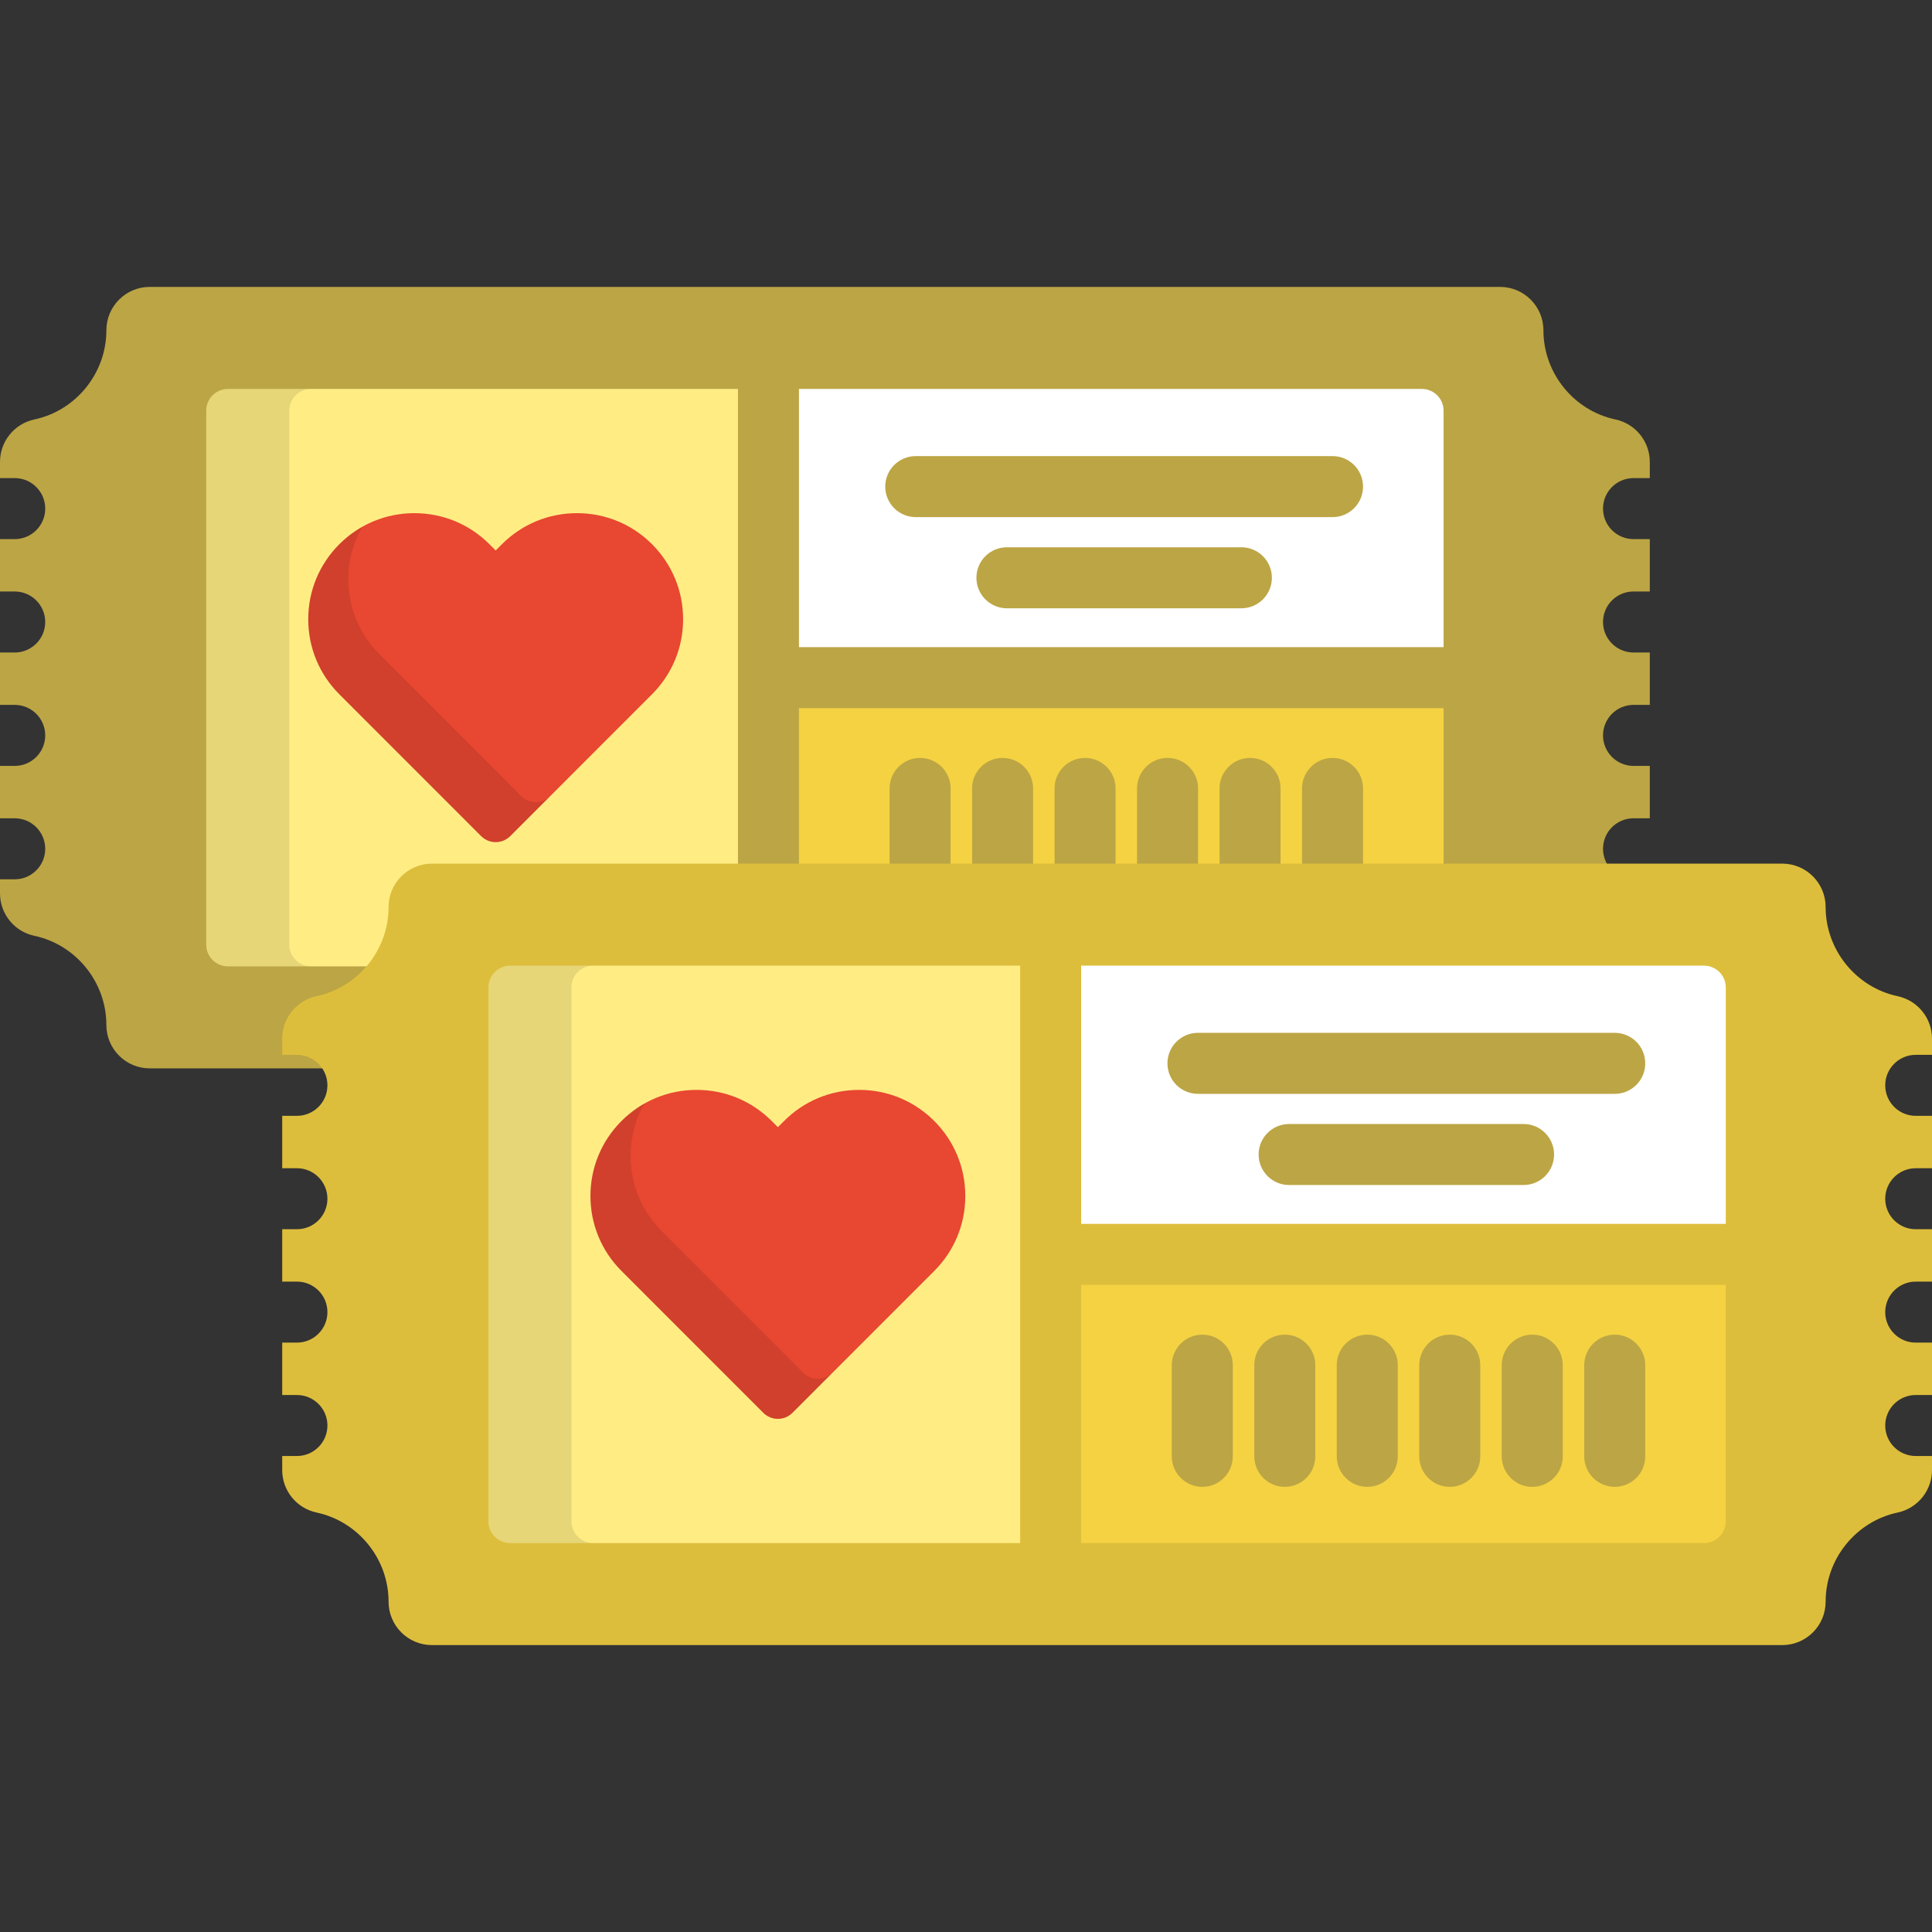 <?xml version="1.0" encoding="iso-8859-1"?>
<!-- Uploaded to: SVG Repo, www.svgrepo.com, Generator: SVG Repo Mixer Tools -->
<svg height="800px" width="800px" version="1.1" id="Layer_1" xmlns="http://www.w3.org/2000/svg" xmlns:xlink="http://www.w3.org/1999/xlink" 
	 viewBox="0 0 512.001 512.001" xml:space="preserve">
<rect x="0" y="0" width="512.001" height="512.001" fill="#333333" stroke="none"/>
<path style="fill:#BCA544;" d="M432.902,126.702h4.312v-4.287c0-5.43-3.798-10.121-9.108-11.253
	c-11.057-2.357-19.081-12.293-19.081-23.625c0-6.354-5.153-11.506-11.507-11.506H39.695c-6.355,0-11.506,5.151-11.506,11.506
	c0,11.333-8.025,21.268-19.082,23.625C3.796,112.294,0,116.984,0,122.415v4.287h3.9c4.465,0,8.084,3.62,8.084,8.084
	c0,4.465-3.618,8.084-8.084,8.084H0v13.883h3.9c4.465,0,8.084,3.62,8.084,8.084s-3.618,8.084-8.084,8.084H0v13.883h3.9
	c4.465,0,8.084,3.62,8.084,8.084s-3.618,8.084-8.084,8.084H0v13.883h3.9c4.465,0,8.084,3.62,8.084,8.084s-3.618,8.084-8.084,8.084H0
	v3.726c0,5.429,3.796,10.121,9.107,11.253c11.057,2.357,19.082,12.293,19.082,23.625c0,6.355,5.151,11.505,11.506,11.505h357.823
	c6.354,0,11.507-5.15,11.507-11.505c0-11.333,8.024-21.269,19.081-23.625c5.31-1.132,9.108-5.823,9.108-11.253v-3.726h-4.312
	c-4.465,0-8.083-3.62-8.083-8.084s3.618-8.084,8.083-8.084h4.312v-13.883h-4.312c-4.465,0-8.083-3.62-8.083-8.084
	s3.618-8.084,8.083-8.084h4.312v-13.884h-4.312c-4.465,0-8.083-3.62-8.083-8.084s3.618-8.084,8.083-8.084h4.312V142.87h-4.312
	c-4.465,0-8.083-3.62-8.083-8.084C424.819,130.322,428.436,126.702,432.902,126.702z"/>
<path style="fill:#FFED84;" d="M195.565,103.07H60.405c-3.164,0-5.753,2.589-5.753,5.752v141.519c0,3.164,2.589,5.753,5.753,5.753
	h135.161L195.565,103.07L195.565,103.07z"/>
<path style="fill:#FFFFFF;" d="M211.734,171.497h170.828v-62.675c0-3.164-2.588-5.752-5.753-5.752H211.734V171.497z"/>
<path style="fill:#F4D242;" d="M211.734,187.666v68.428H376.81c3.164,0,5.753-2.589,5.753-5.753v-62.675H211.734z"/>
<path style="opacity:0.1;enable-background:new    ;" d="M76.658,250.341V108.822c0-3.164,2.589-5.752,5.753-5.752H60.405
	c-3.164,0-5.753,2.589-5.753,5.752v141.519c0,3.164,2.589,5.753,5.753,5.753h22.007C79.247,256.094,76.658,253.505,76.658,250.341z"
	/>
<g>
	<path style="fill:#BCA544;" d="M353.138,137.04H242.684c-4.465,0-8.084-3.62-8.084-8.083c0-4.465,3.618-8.084,8.084-8.084h110.454
		c4.465,0,8.084,3.62,8.084,8.084C361.222,133.422,357.603,137.04,353.138,137.04z"/>
	<path style="fill:#BCA544;" d="M328.977,161.202h-62.131c-4.466,0-8.083-3.62-8.083-8.084s3.618-8.084,8.083-8.084h62.131
		c4.465,0,8.084,3.62,8.084,8.084C337.061,157.583,333.442,161.202,328.977,161.202z"/>
	<path style="fill:#BCA544;" d="M243.834,241.188c-4.465,0-8.084-3.62-8.084-8.084v-24.162c0-4.464,3.618-8.083,8.084-8.083
		c4.465,0,8.084,3.62,8.084,8.083v24.162C251.919,237.568,248.3,241.188,243.834,241.188z"/>
	<path style="fill:#BCA544;" d="M265.696,241.188c-4.465,0-8.084-3.62-8.084-8.084v-24.162c0-4.464,3.62-8.083,8.084-8.083
		s8.083,3.62,8.083,8.083v24.162C273.78,237.568,270.161,241.188,265.696,241.188z"/>
	<path style="fill:#BCA544;" d="M287.556,241.188c-4.465,0-8.084-3.62-8.084-8.084v-24.162c0-4.464,3.62-8.083,8.084-8.083
		c4.465,0,8.083,3.62,8.083,8.083v24.162C295.639,237.568,292.022,241.188,287.556,241.188z"/>
	<path style="fill:#BCA544;" d="M309.417,241.188c-4.465,0-8.084-3.62-8.084-8.084v-24.162c0-4.464,3.62-8.083,8.084-8.083
		c4.464,0,8.083,3.62,8.083,8.083v24.162C317.501,237.568,313.882,241.188,309.417,241.188z"/>
	<path style="fill:#BCA544;" d="M331.278,241.188c-4.465,0-8.083-3.62-8.083-8.084v-24.162c0-4.464,3.618-8.083,8.083-8.083
		c4.465,0,8.084,3.62,8.084,8.083v24.162C339.362,237.568,335.742,241.188,331.278,241.188z"/>
	<path style="fill:#BCA544;" d="M353.138,241.188c-4.465,0-8.084-3.62-8.084-8.084v-24.162c0-4.464,3.62-8.083,8.084-8.083
		c4.465,0,8.084,3.62,8.084,8.083v24.162C361.222,237.568,357.603,241.188,353.138,241.188z"/>
</g>
<path style="fill:#DDBE3C;" d="M507.689,279.542H512v-4.287c0-5.43-3.797-10.121-9.107-11.253
	c-11.057-2.356-19.082-12.293-19.082-23.625c0-6.355-5.152-11.506-11.506-11.506H114.481c-6.355,0-11.505,5.151-11.505,11.506
	c0,11.333-8.026,21.269-19.082,23.625c-5.311,1.132-9.107,5.822-9.107,11.253v4.287h3.9c4.465,0,8.084,3.62,8.084,8.084
	c0,4.464-3.618,8.083-8.084,8.083h-3.9v13.883h3.9c4.465,0,8.084,3.62,8.084,8.083c0,4.465-3.618,8.084-8.084,8.084h-3.9v13.881h3.9
	c4.465,0,8.084,3.62,8.084,8.084c0,4.464-3.618,8.084-8.084,8.084h-3.9v13.883h3.9c4.465,0,8.084,3.62,8.084,8.084
	c0,4.465-3.618,8.084-8.084,8.084h-3.9v3.726c0,5.429,3.796,10.121,9.107,11.253c11.056,2.357,19.082,12.293,19.082,23.625
	c0,6.355,5.151,11.505,11.505,11.505h357.824c6.354,0,11.506-5.15,11.506-11.505c0-11.333,8.025-21.268,19.082-23.625
	c5.31-1.132,9.107-5.823,9.107-11.253v-3.726h-4.311c-4.465,0-8.084-3.62-8.084-8.084c0-4.465,3.62-8.084,8.084-8.084H512V355.81
	h-4.311c-4.465,0-8.084-3.62-8.084-8.084c0-4.465,3.62-8.084,8.084-8.084H512v-13.881h-4.311c-4.465,0-8.084-3.62-8.084-8.084
	c0-4.464,3.62-8.083,8.084-8.083H512v-13.883h-4.311c-4.465,0-8.084-3.62-8.084-8.083
	C499.604,283.162,503.224,279.542,507.689,279.542z"/>
<path style="fill:#FFED84;" d="M270.352,255.909H135.191c-3.164,0-5.753,2.589-5.753,5.753v141.519c0,3.164,2.589,5.752,5.753,5.752
	h135.162V255.909H270.352z"/>
<path style="fill:#FFFFFF;" d="M286.52,324.336h170.828v-62.674c0-3.164-2.589-5.753-5.753-5.753H286.52V324.336z"/>
<path style="fill:#F4D242;" d="M286.52,340.505v68.428h165.075c3.164,0,5.753-2.588,5.753-5.752v-62.676H286.52z"/>
<path style="opacity:0.1;enable-background:new    ;" d="M151.444,403.181V261.662c0-3.164,2.589-5.753,5.753-5.753h-22.007
	c-3.164,0-5.753,2.589-5.753,5.753v141.519c0,3.164,2.589,5.752,5.753,5.752h22.007
	C154.034,408.933,151.444,406.345,151.444,403.181z"/>
<path style="fill:#E84731;" d="M206.148,376.015c-1.444,0-2.831-0.573-3.853-1.593l-37.581-37.596
	c-5.313-5.309-8.238-12.371-8.238-19.88s2.925-14.571,8.238-19.881c5.313-5.311,12.376-8.235,19.891-8.235
	c7.514,0,14.577,2.924,19.89,8.235l1.652,1.65l1.65-1.65c5.313-5.311,12.376-8.235,19.891-8.235c7.514,0,14.578,2.924,19.892,8.235
	c5.31,5.31,8.238,12.372,8.238,19.881c0,7.509-2.927,14.571-8.238,19.881l-37.581,37.595
	C208.977,375.442,207.592,376.015,206.148,376.015z"/>
<path style="opacity:0.1;enable-background:new    ;" d="M216.779,365.415c-1.444,0-2.831-0.573-3.853-1.593l-37.581-37.596
	c-5.313-5.309-8.238-12.371-8.238-19.88c0-4.95,1.278-9.701,3.665-13.888c-2.19,1.241-4.23,2.778-6.058,4.606
	c-5.313,5.31-8.238,12.372-8.238,19.881c0,7.509,2.925,14.571,8.238,19.88l37.581,37.596c1.022,1.021,2.407,1.593,3.853,1.593
	c1.444,0,2.831-0.573,3.852-1.593l10.433-10.438C219.433,364.893,218.137,365.415,216.779,365.415z"/>
<path style="fill:#E84731;" d="M131.361,223.175c-1.444,0-2.831-0.573-3.853-1.593l-37.581-37.596
	c-5.313-5.309-8.239-12.371-8.239-19.88s2.926-14.57,8.239-19.88c5.312-5.311,12.376-8.235,19.891-8.235
	c7.513,0,14.577,2.925,19.89,8.235l1.652,1.65l1.651-1.65c5.313-5.311,12.376-8.235,19.891-8.235c7.514,0,14.578,2.925,19.892,8.235
	c5.31,5.31,8.238,12.372,8.238,19.88c0,7.51-2.928,14.571-8.238,19.881l-37.581,37.595
	C134.192,222.602,132.805,223.175,131.361,223.175z"/>
<path style="opacity:0.1;enable-background:new    ;" d="M141.992,212.575c-1.444,0-2.831-0.573-3.853-1.593l-37.581-37.596
	c-5.313-5.309-8.239-12.371-8.239-19.88c0-4.95,1.278-9.701,3.667-13.887c-2.19,1.241-4.23,2.778-6.058,4.606
	c-5.313,5.31-8.239,12.372-8.239,19.88c0,7.51,2.926,14.571,8.239,19.88l37.581,37.596c1.022,1.021,2.407,1.593,3.853,1.593
	c1.444,0,2.831-0.573,3.852-1.593l10.432-10.437C144.645,212.053,143.351,212.575,141.992,212.575z"/>
<g>
	<path style="fill:#BCA544;" d="M427.924,289.881H317.47c-4.465,0-8.083-3.62-8.083-8.084c0-4.465,3.618-8.084,8.083-8.084h110.454
		c4.465,0,8.083,3.62,8.083,8.084C436.008,286.261,432.389,289.881,427.924,289.881z"/>
	<path style="fill:#BCA544;" d="M403.763,314.042h-62.131c-4.465,0-8.083-3.62-8.083-8.083c0-4.465,3.618-8.084,8.083-8.084h62.131
		c4.465,0,8.083,3.62,8.083,8.084C411.846,310.422,408.229,314.042,403.763,314.042z"/>
	<path style="fill:#BCA544;" d="M318.622,394.028c-4.465,0-8.084-3.62-8.084-8.084v-24.162c0-4.465,3.62-8.084,8.084-8.084
		c4.464,0,8.083,3.62,8.083,8.084v24.162C326.705,390.408,323.086,394.028,318.622,394.028z"/>
	<path style="fill:#BCA544;" d="M340.482,394.028c-4.465,0-8.083-3.62-8.083-8.084v-24.162c0-4.465,3.618-8.084,8.083-8.084
		c4.465,0,8.084,3.62,8.084,8.084v24.162C348.566,390.408,344.947,394.028,340.482,394.028z"/>
	<path style="fill:#BCA544;" d="M362.341,394.028c-4.465,0-8.083-3.62-8.083-8.084v-24.162c0-4.465,3.618-8.084,8.083-8.084
		c4.465,0,8.084,3.62,8.084,8.084v24.162C370.427,390.408,366.807,394.028,362.341,394.028z"/>
	<path style="fill:#BCA544;" d="M384.203,394.028c-4.465,0-8.084-3.62-8.084-8.084v-24.162c0-4.465,3.62-8.084,8.084-8.084
		c4.465,0,8.084,3.62,8.084,8.084v24.162C392.288,390.408,388.669,394.028,384.203,394.028z"/>
	<path style="fill:#BCA544;" d="M406.064,394.028c-4.465,0-8.084-3.62-8.084-8.084v-24.162c0-4.465,3.62-8.084,8.084-8.084
		c4.465,0,8.084,3.62,8.084,8.084v24.162C414.148,390.408,410.53,394.028,406.064,394.028z"/>
	<path style="fill:#BCA544;" d="M427.924,394.028c-4.465,0-8.084-3.62-8.084-8.084v-24.162c0-4.465,3.62-8.084,8.084-8.084
		c4.465,0,8.083,3.62,8.083,8.084v24.162C436.008,390.408,432.389,394.028,427.924,394.028z"/>
</g>
</svg>